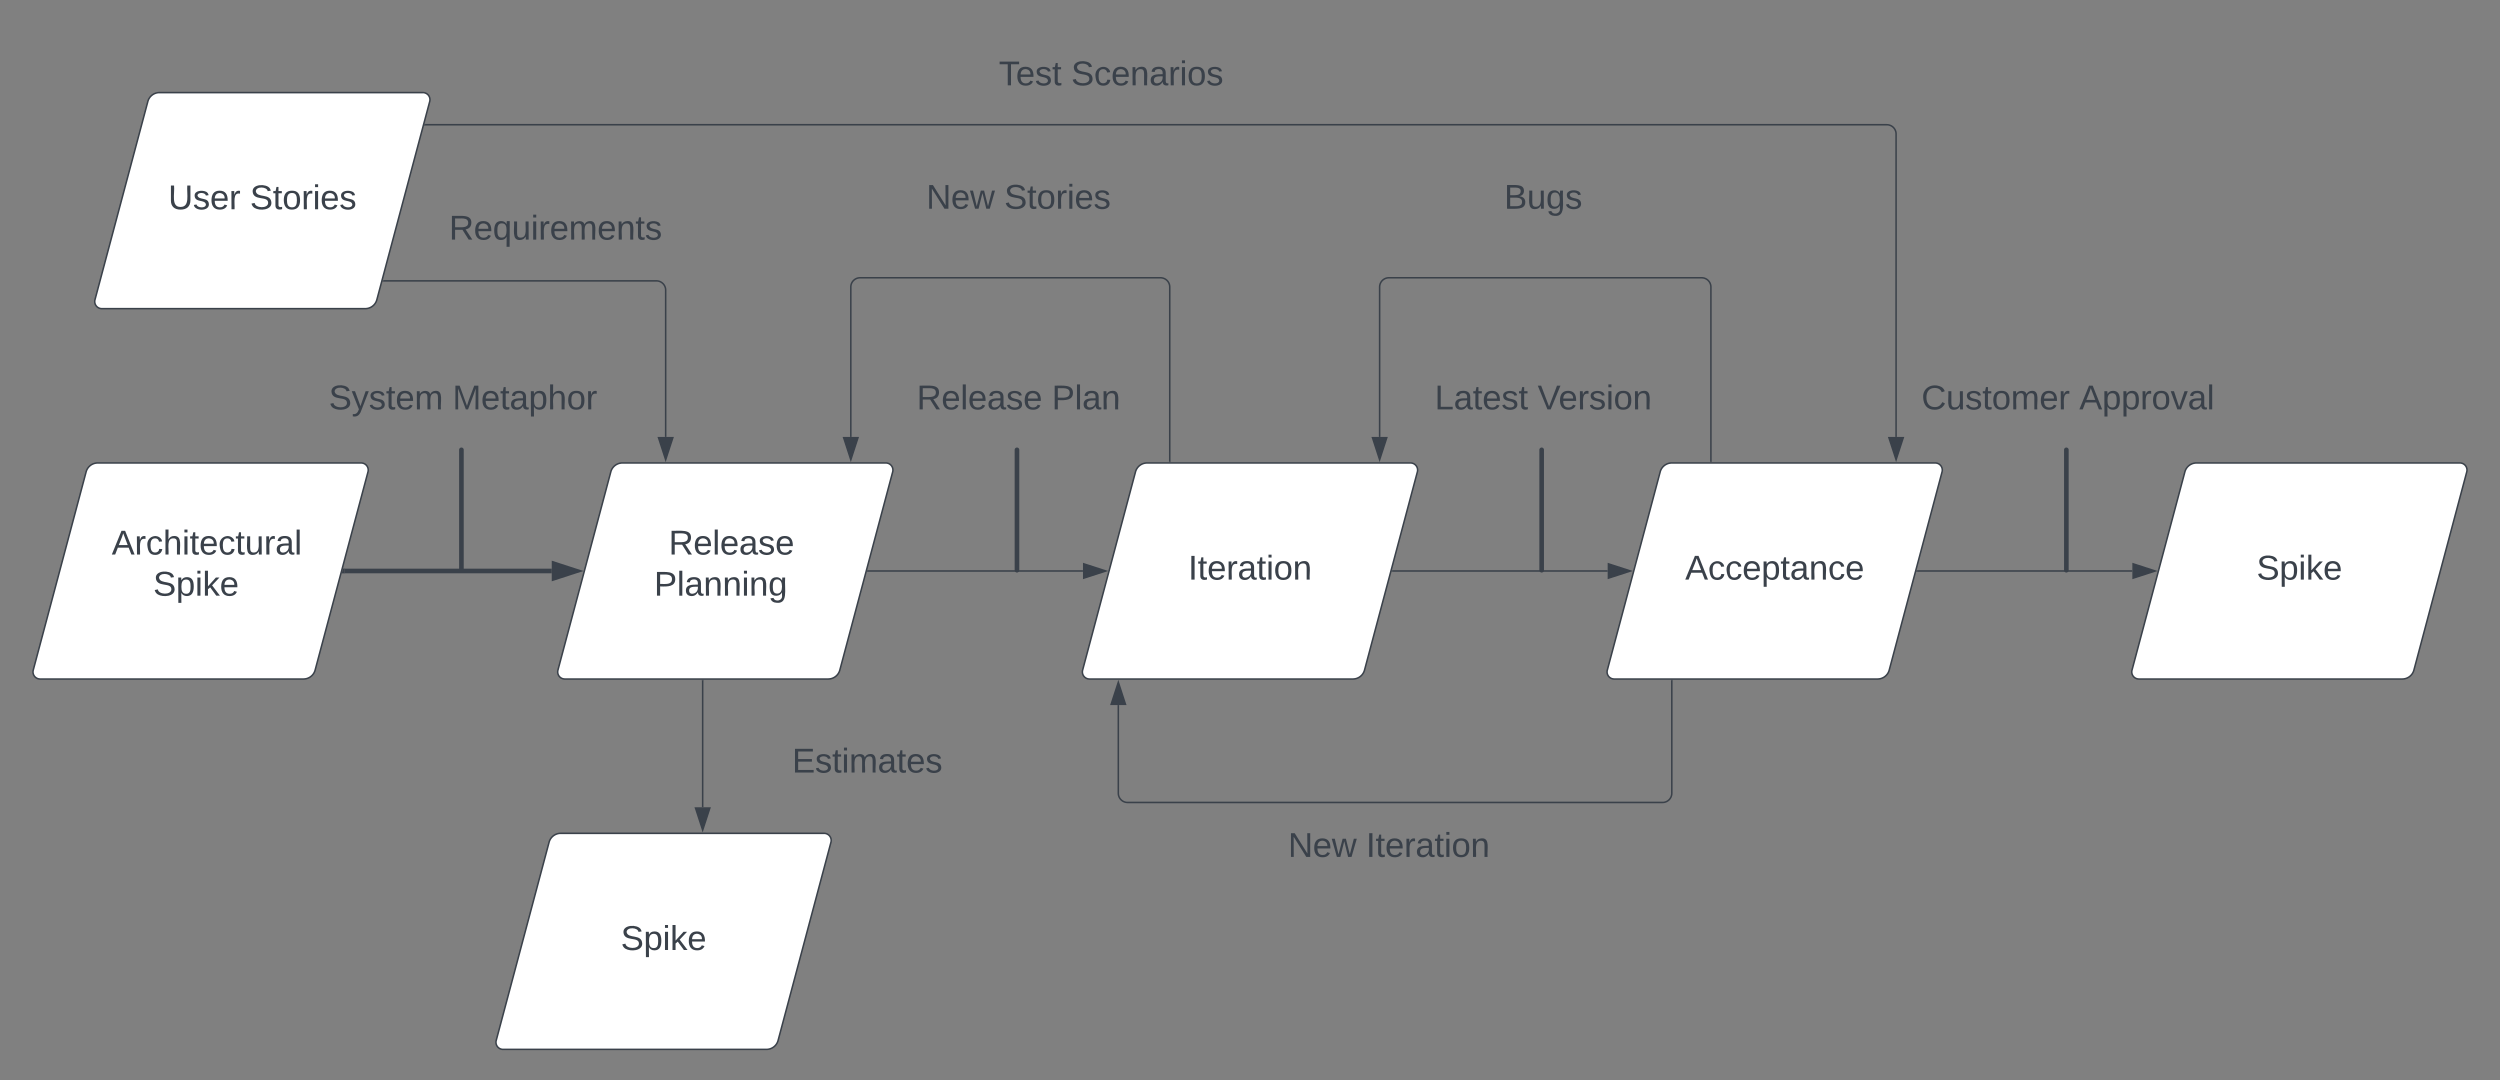 <svg xmlns="http://www.w3.org/2000/svg" xmlns:xlink="http://www.w3.org/1999/xlink" xmlns:lucid="lucid" width="1620" height="700"><rect width="100%" height="100%" fill="#808080" stroke="none"/><g transform="translate(-120 -200)" lucid:page-tab-id="0_0"><path d="M175.8 505.8a7.8 7.8 0 0 1 7.53-5.8H354a4.6 4.6 0 0 1 4.45 5.8L324.2 634.2a7.8 7.8 0 0 1-7.53 5.8H146a4.6 4.6 0 0 1-4.45-5.8z" stroke="#3a414a" fill="#fff"/><use xlink:href="#a" transform="matrix(1,0,0,1,145,505) translate(47.4 54.34)"/><use xlink:href="#b" transform="matrix(1,0,0,1,145,505) translate(74.258 81.007)"/><path d="M515.8 505.8a7.8 7.8 0 0 1 7.53-5.8H694a4.6 4.6 0 0 1 4.45 5.8L664.2 634.2a7.8 7.8 0 0 1-7.53 5.8H486a4.6 4.6 0 0 1-4.45-5.8z" stroke="#3a414a" fill="#fff"/><use xlink:href="#c" transform="matrix(1,0,0,1,485,505) translate(68.326 54.34)"/><use xlink:href="#d" transform="matrix(1,0,0,1,485,505) translate(58.857 81.007)"/><path d="M855.8 505.8a7.8 7.8 0 0 1 7.53-5.8H1034a4.6 4.6 0 0 1 4.45 5.8l-34.24 128.4a7.8 7.8 0 0 1-7.53 5.8H826a4.6 4.6 0 0 1-4.45-5.8z" stroke="#3a414a" fill="#fff"/><use xlink:href="#e" transform="matrix(1,0,0,1,825,505) translate(64.943 70.59)"/><path d="M1195.8 505.8a7.8 7.8 0 0 1 7.53-5.8H1374a4.6 4.6 0 0 1 4.45 5.8l-34.24 128.4a7.8 7.8 0 0 1-7.53 5.8H1166a4.6 4.6 0 0 1-4.45-5.8z" stroke="#3a414a" fill="#fff"/><use xlink:href="#f" transform="matrix(1,0,0,1,1165,505) translate(46.98 70.59)"/><path d="M475.8 745.8a7.8 7.8 0 0 1 7.53-5.8H654a4.6 4.6 0 0 1 4.45 5.8L624.2 874.2a7.8 7.8 0 0 1-7.53 5.8H446a4.6 4.6 0 0 1-4.45-5.8z" stroke="#3a414a" fill="#fff"/><use xlink:href="#g" transform="matrix(1,0,0,1,445,745) translate(77.258 70.59)"/><path d="M215.8 265.8a7.8 7.8 0 0 1 7.53-5.8H394a4.6 4.6 0 0 1 4.45 5.8L364.2 394.2a7.8 7.8 0 0 1-7.53 5.8H186a4.6 4.6 0 0 1-4.45-5.8z" stroke="#3a414a" fill="#fff"/><use xlink:href="#h" transform="matrix(1,0,0,1,185,265) translate(44.017 70.59)"/><use xlink:href="#i" transform="matrix(1,0,0,1,185,265) translate(96.98 70.59)"/><path d="M343.35 570h134.18" stroke="#3a414a" stroke-width="3" fill="none"/><path d="M343.4 571.5h-1.95l.8-3h1.14z" stroke="#3a414a" stroke-width=".05" fill="#3a414a"/><path d="M493.3 570l-14.27 4.63v-9.26z" stroke="#3a414a" stroke-width="3" fill="#3a414a"/><path d="M368.5 382h176.85a6 6 0 0 1 6 6v95.12" stroke="#3a414a" fill="none"/><path d="M368.5 382.5h-.65l.27-1h.38z" stroke="#3a414a" stroke-width=".05" fill="#3a414a"/><path d="M551.35 497.88l-4.63-14.26H556z" stroke="#3a414a" fill="#3a414a"/><path d="M682.35 570h139.4" stroke="#3a414a" fill="none"/><path d="M682.36 570.5h-.64l.26-1h.38z" stroke="#3a414a" stroke-width=".05" fill="#3a414a"/><path d="M836.53 570l-14.26 4.63v-9.26z" stroke="#3a414a" fill="#3a414a"/><path d="M1022.35 570h139.42" stroke="#3a414a" fill="none"/><path d="M1022.36 570.5h-.64l.26-1h.38z" stroke="#3a414a" stroke-width=".05" fill="#3a414a"/><path d="M1176.53 570l-14.26 4.63v-9.26z" stroke="#3a414a" fill="#3a414a"/><path d="M1535.8 505.8a7.8 7.8 0 0 1 7.53-5.8H1714a4.6 4.6 0 0 1 4.45 5.8l-34.24 128.4a7.8 7.8 0 0 1-7.53 5.8H1506a4.6 4.6 0 0 1-4.45-5.8z" stroke="#3a414a" fill="#fff"/><use xlink:href="#g" transform="matrix(1,0,0,1,1505,505) translate(77.258 70.59)"/><path d="M1362.35 570h139.42" stroke="#3a414a" fill="none"/><path d="M1362.36 570.5h-.64l.26-1h.38z" stroke="#3a414a" stroke-width=".05" fill="#3a414a"/><path d="M1516.53 570l-14.26 4.63v-9.26z" stroke="#3a414a" fill="#3a414a"/><path d="M395.46 280.83h947.2a6 6 0 0 1 6 6v196.3" stroke="#3a414a" fill="none"/><path d="M395.47 281.33h-.64l.27-1h.37z" stroke="#3a414a" stroke-width=".05" fill="#3a414a"/><path d="M1348.67 497.88l-4.64-14.26h9.27z" stroke="#3a414a" fill="#3a414a"/><path d="M1203.33 641v73a6 6 0 0 1-6 6H850.67a6 6 0 0 1-6-6v-57.12" stroke="#3a414a" fill="none"/><path d="M1203.83 641h-1v-.5h1z" stroke="#3a414a" stroke-width=".05" fill="#3a414a"/><path d="M844.67 642.12l4.63 14.26h-9.27z" stroke="#3a414a" fill="#3a414a"/><path d="M720 226a6 6 0 0 1 6-6h228a6 6 0 0 1 6 6v48a6 6 0 0 1-6 6H726a6 6 0 0 1-6-6z" stroke="#000" stroke-opacity="0" fill="#fff" fill-opacity="0"/><use xlink:href="#j" transform="matrix(1,0,0,1,725,225) translate(42.253 30.278)"/><use xlink:href="#k" transform="matrix(1,0,0,1,725,225) translate(89.105 30.278)"/><path d="M360 326a6 6 0 0 1 6-6h228a6 6 0 0 1 6 6v48a6 6 0 0 1-6 6H366a6 6 0 0 1-6-6z" stroke="#000" stroke-opacity="0" fill="#fff" fill-opacity="0"/><use xlink:href="#l" transform="matrix(1,0,0,1,365,325) translate(45.988 30.278)"/><path d="M660 306a6 6 0 0 1 6-6h228a6 6 0 0 1 6 6v48a6 6 0 0 1-6 6H666a6 6 0 0 1-6-6z" stroke="#000" stroke-opacity="0" fill="#fff" fill-opacity="0"/><use xlink:href="#m" transform="matrix(1,0,0,1,665,305) translate(55.247 30.278)"/><use xlink:href="#i" transform="matrix(1,0,0,1,665,305) translate(105.741 30.278)"/><path d="M878 499V386a6 6 0 0 0-6-6H677.33a6 6 0 0 0-6 6v97.12" stroke="#3a414a" fill="none"/><path d="M878.5 499.5h-1v-.5h1z" stroke="#3a414a" stroke-width=".05" fill="#3a414a"/><path d="M671.33 497.88l-4.63-14.26h9.27z" stroke="#3a414a" fill="#3a414a"/><path d="M1228.67 499V386a6 6 0 0 0-6-6H1020a6 6 0 0 0-6 6v97.12" stroke="#3a414a" fill="none"/><path d="M1229.17 499.5h-1v-.5h1z" stroke="#3a414a" stroke-width=".05" fill="#3a414a"/><path d="M1014 497.88l-4.63-14.26h9.26z" stroke="#3a414a" fill="#3a414a"/><path d="M1000 306a6 6 0 0 1 6-6h228a6 6 0 0 1 6 6v48a6 6 0 0 1-6 6h-228a6 6 0 0 1-6-6z" stroke="#000" stroke-opacity="0" fill="#fff" fill-opacity="0"/><use xlink:href="#n" transform="matrix(1,0,0,1,1005,305) translate(89.691 30.278)"/><path d="M900 726a6 6 0 0 1 6-6h228a6 6 0 0 1 6 6v48a6 6 0 0 1-6 6H906a6 6 0 0 1-6-6z" stroke="#000" stroke-opacity="0" fill="#fff" fill-opacity="0"/><use xlink:href="#m" transform="matrix(1,0,0,1,905,725) translate(49.691 30.278)"/><use xlink:href="#o" transform="matrix(1,0,0,1,905,725) translate(100.185 30.278)"/><path d="M575.33 641v82.12" stroke="#3a414a" fill="none"/><path d="M575.83 641h-1v-.5h1z" stroke="#3a414a" stroke-width=".05" fill="#3a414a"/><path d="M575.33 737.88l-4.63-14.26h9.27z" stroke="#3a414a" fill="#3a414a"/><path d="M562 671.33a6 6 0 0 1 6-6h228a6 6 0 0 1 6 6v48a6 6 0 0 1-6 6H568a6 6 0 0 1-6-6z" stroke="#000" stroke-opacity="0" fill="#fff" fill-opacity="0"/><use xlink:href="#p" transform="matrix(1,0,0,1,567,670.333) translate(66.296 30.278)"/><path d="M419 490.75a.75.75 0 0 1 .75.75v78a.75.75 0 0 1-.75.75.75.75 0 0 1-.75-.75v-78a.75.75 0 0 1 .75-.75z" stroke="#3a414a" stroke-width="1.5" fill="none"/><path d="M300 436a6 6 0 0 1 6-6h228a6 6 0 0 1 6 6v48a6 6 0 0 1-6 6H306a6 6 0 0 1-6-6z" stroke="#000" stroke-opacity="0" fill="#fff" fill-opacity="0"/><use xlink:href="#q" transform="matrix(1,0,0,1,305,435) translate(28.056 30.278)"/><use xlink:href="#r" transform="matrix(1,0,0,1,305,435) translate(108.241 30.278)"/><path d="M779 490.75a.75.75 0 0 1 .75.75v78a.75.75 0 0 1-.75.75.75.75 0 0 1-.75-.75v-78a.75.75 0 0 1 .75-.75z" stroke="#3a414a" stroke-width="1.5" fill="none"/><path d="M660 436a6 6 0 0 1 6-6h228a6 6 0 0 1 6 6v48a6 6 0 0 1-6 6H666a6 6 0 0 1-6-6z" stroke="#000" stroke-opacity="0" fill="#fff" fill-opacity="0"/><use xlink:href="#s" transform="matrix(1,0,0,1,665,435) translate(49.043 30.278)"/><use xlink:href="#t" transform="matrix(1,0,0,1,665,435) translate(136.574 30.278)"/><g><path d="M1119 490.75a.75.75 0 0 1 .75.75v78a.75.75 0 0 1-.75.75.75.75 0 0 1-.75-.75v-78a.75.75 0 0 1 .75-.75z" stroke="#3a414a" stroke-width="1.5" fill="none"/></g><path d="M1000 436a6 6 0 0 1 6-6h228a6 6 0 0 1 6 6v48a6 6 0 0 1-6 6h-228a6 6 0 0 1-6-6z" stroke="#000" stroke-opacity="0" fill="#fff" fill-opacity="0"/><g><use xlink:href="#u" transform="matrix(1,0,0,1,1005,435) translate(44.691 30.278)"/><use xlink:href="#v" transform="matrix(1,0,0,1,1005,435) translate(111.358 30.278)"/></g><g><path d="M1459 490.75a.75.75 0 0 1 .75.75v78a.75.75 0 0 1-.75.75.75.75 0 0 1-.75-.75v-78a.75.75 0 0 1 .75-.75z" stroke="#3a414a" stroke-width="1.5" fill="none"/></g><path d="M1340 436a6 6 0 0 1 6-6h228a6 6 0 0 1 6 6v48a6 6 0 0 1-6 6h-228a6 6 0 0 1-6-6z" stroke="#000" stroke-opacity="0" fill="#fff" fill-opacity="0"/><g><use xlink:href="#w" transform="matrix(1,0,0,1,1345,435) translate(20.093 30.278)"/><use xlink:href="#x" transform="matrix(1,0,0,1,1345,435) translate(122.377 30.278)"/></g><defs><path fill="#3a414a" d="M205 0l-28-72H64L36 0H1l101-248h38L239 0h-34zm-38-99l-47-123c-12 45-31 82-46 123h93" id="y"/><path fill="#3a414a" d="M114-163C36-179 61-72 57 0H25l-1-190h30c1 12-1 29 2 39 6-27 23-49 58-41v29" id="z"/><path fill="#3a414a" d="M96-169c-40 0-48 33-48 73s9 75 48 75c24 0 41-14 43-38l32 2c-6 37-31 61-74 61-59 0-76-41-82-99-10-93 101-131 147-64 4 7 5 14 7 22l-32 3c-4-21-16-35-41-35" id="A"/><path fill="#3a414a" d="M106-169C34-169 62-67 57 0H25v-261h32l-1 103c12-21 28-36 61-36 89 0 53 116 60 194h-32v-121c2-32-8-49-39-48" id="B"/><path fill="#3a414a" d="M24-231v-30h32v30H24zM24 0v-190h32V0H24" id="C"/><path fill="#3a414a" d="M59-47c-2 24 18 29 38 22v24C64 9 27 4 27-40v-127H5v-23h24l9-43h21v43h35v23H59v120" id="D"/><path fill="#3a414a" d="M100-194c63 0 86 42 84 106H49c0 40 14 67 53 68 26 1 43-12 49-29l28 8c-11 28-37 45-77 45C44 4 14-33 15-96c1-61 26-98 85-98zm52 81c6-60-76-77-97-28-3 7-6 17-6 28h103" id="E"/><path fill="#3a414a" d="M84 4C-5 8 30-112 23-190h32v120c0 31 7 50 39 49 72-2 45-101 50-169h31l1 190h-30c-1-10 1-25-2-33-11 22-28 36-60 37" id="F"/><path fill="#3a414a" d="M141-36C126-15 110 5 73 4 37 3 15-17 15-53c-1-64 63-63 125-63 3-35-9-54-41-54-24 1-41 7-42 31l-33-3c5-37 33-52 76-52 45 0 72 20 72 64v82c-1 20 7 32 28 27v20c-31 9-61-2-59-35zM48-53c0 20 12 33 32 33 41-3 63-29 60-74-43 2-92-5-92 41" id="G"/><path fill="#3a414a" d="M24 0v-261h32V0H24" id="H"/><g id="a"><use transform="matrix(0.062,0,0,0.062,0,0)" xlink:href="#y"/><use transform="matrix(0.062,0,0,0.062,14.815,0)" xlink:href="#z"/><use transform="matrix(0.062,0,0,0.062,22.16,0)" xlink:href="#A"/><use transform="matrix(0.062,0,0,0.062,33.272,0)" xlink:href="#B"/><use transform="matrix(0.062,0,0,0.062,45.617,0)" xlink:href="#C"/><use transform="matrix(0.062,0,0,0.062,50.494,0)" xlink:href="#D"/><use transform="matrix(0.062,0,0,0.062,56.667,0)" xlink:href="#E"/><use transform="matrix(0.062,0,0,0.062,69.012,0)" xlink:href="#A"/><use transform="matrix(0.062,0,0,0.062,80.123,0)" xlink:href="#D"/><use transform="matrix(0.062,0,0,0.062,86.296,0)" xlink:href="#F"/><use transform="matrix(0.062,0,0,0.062,98.642,0)" xlink:href="#z"/><use transform="matrix(0.062,0,0,0.062,105.988,0)" xlink:href="#G"/><use transform="matrix(0.062,0,0,0.062,118.333,0)" xlink:href="#H"/></g><path fill="#3a414a" d="M185-189c-5-48-123-54-124 2 14 75 158 14 163 119 3 78-121 87-175 55-17-10-28-26-33-46l33-7c5 56 141 63 141-1 0-78-155-14-162-118-5-82 145-84 179-34 5 7 8 16 11 25" id="I"/><path fill="#3a414a" d="M115-194c55 1 70 41 70 98S169 2 115 4C84 4 66-9 55-30l1 105H24l-1-265h31l2 30c10-21 28-34 59-34zm-8 174c40 0 45-34 45-75s-6-73-45-74c-42 0-51 32-51 76 0 43 10 73 51 73" id="J"/><path fill="#3a414a" d="M143 0L79-87 56-68V0H24v-261h32v163l83-92h37l-77 82L181 0h-38" id="K"/><g id="b"><use transform="matrix(0.062,0,0,0.062,0,0)" xlink:href="#I"/><use transform="matrix(0.062,0,0,0.062,14.815,0)" xlink:href="#J"/><use transform="matrix(0.062,0,0,0.062,27.16,0)" xlink:href="#C"/><use transform="matrix(0.062,0,0,0.062,32.037,0)" xlink:href="#K"/><use transform="matrix(0.062,0,0,0.062,43.148,0)" xlink:href="#E"/></g><path fill="#3a414a" d="M233-177c-1 41-23 64-60 70L243 0h-38l-65-103H63V0H30v-248c88 3 205-21 203 71zM63-129c60-2 137 13 137-47 0-61-80-42-137-45v92" id="L"/><path fill="#3a414a" d="M135-143c-3-34-86-38-87 0 15 53 115 12 119 90S17 21 10-45l28-5c4 36 97 45 98 0-10-56-113-15-118-90-4-57 82-63 122-42 12 7 21 19 24 35" id="M"/><g id="c"><use transform="matrix(0.062,0,0,0.062,0,0)" xlink:href="#L"/><use transform="matrix(0.062,0,0,0.062,15.988,0)" xlink:href="#E"/><use transform="matrix(0.062,0,0,0.062,28.333,0)" xlink:href="#H"/><use transform="matrix(0.062,0,0,0.062,33.21,0)" xlink:href="#E"/><use transform="matrix(0.062,0,0,0.062,45.556,0)" xlink:href="#G"/><use transform="matrix(0.062,0,0,0.062,57.901,0)" xlink:href="#M"/><use transform="matrix(0.062,0,0,0.062,69.012,0)" xlink:href="#E"/></g><path fill="#3a414a" d="M30-248c87 1 191-15 191 75 0 78-77 80-158 76V0H30v-248zm33 125c57 0 124 11 124-50 0-59-68-47-124-48v98" id="N"/><path fill="#3a414a" d="M117-194c89-4 53 116 60 194h-32v-121c0-31-8-49-39-48C34-167 62-67 57 0H25l-1-190h30c1 10-1 24 2 32 11-22 29-35 61-36" id="O"/><path fill="#3a414a" d="M177-190C167-65 218 103 67 71c-23-6-38-20-44-43l32-5c15 47 100 32 89-28v-30C133-14 115 1 83 1 29 1 15-40 15-95c0-56 16-97 71-98 29-1 48 16 59 35 1-10 0-23 2-32h30zM94-22c36 0 50-32 50-73 0-42-14-75-50-75-39 0-46 34-46 75s6 73 46 73" id="P"/><g id="d"><use transform="matrix(0.062,0,0,0.062,0,0)" xlink:href="#N"/><use transform="matrix(0.062,0,0,0.062,14.815,0)" xlink:href="#H"/><use transform="matrix(0.062,0,0,0.062,19.691,0)" xlink:href="#G"/><use transform="matrix(0.062,0,0,0.062,32.037,0)" xlink:href="#O"/><use transform="matrix(0.062,0,0,0.062,44.383,0)" xlink:href="#O"/><use transform="matrix(0.062,0,0,0.062,56.728,0)" xlink:href="#C"/><use transform="matrix(0.062,0,0,0.062,61.605,0)" xlink:href="#O"/><use transform="matrix(0.062,0,0,0.062,73.951,0)" xlink:href="#P"/></g><path fill="#3a414a" d="M33 0v-248h34V0H33" id="Q"/><path fill="#3a414a" d="M100-194c62-1 85 37 85 99 1 63-27 99-86 99S16-35 15-95c0-66 28-99 85-99zM99-20c44 1 53-31 53-75 0-43-8-75-51-75s-53 32-53 75 10 74 51 75" id="R"/><g id="e"><use transform="matrix(0.062,0,0,0.062,0,0)" xlink:href="#Q"/><use transform="matrix(0.062,0,0,0.062,6.173,0)" xlink:href="#D"/><use transform="matrix(0.062,0,0,0.062,12.346,0)" xlink:href="#E"/><use transform="matrix(0.062,0,0,0.062,24.691,0)" xlink:href="#z"/><use transform="matrix(0.062,0,0,0.062,32.037,0)" xlink:href="#G"/><use transform="matrix(0.062,0,0,0.062,44.383,0)" xlink:href="#D"/><use transform="matrix(0.062,0,0,0.062,50.556,0)" xlink:href="#C"/><use transform="matrix(0.062,0,0,0.062,55.432,0)" xlink:href="#R"/><use transform="matrix(0.062,0,0,0.062,67.778,0)" xlink:href="#O"/></g><g id="f"><use transform="matrix(0.062,0,0,0.062,0,0)" xlink:href="#y"/><use transform="matrix(0.062,0,0,0.062,14.815,0)" xlink:href="#A"/><use transform="matrix(0.062,0,0,0.062,25.926,0)" xlink:href="#A"/><use transform="matrix(0.062,0,0,0.062,37.037,0)" xlink:href="#E"/><use transform="matrix(0.062,0,0,0.062,49.383,0)" xlink:href="#J"/><use transform="matrix(0.062,0,0,0.062,61.728,0)" xlink:href="#D"/><use transform="matrix(0.062,0,0,0.062,67.901,0)" xlink:href="#G"/><use transform="matrix(0.062,0,0,0.062,80.247,0)" xlink:href="#O"/><use transform="matrix(0.062,0,0,0.062,92.593,0)" xlink:href="#A"/><use transform="matrix(0.062,0,0,0.062,103.704,0)" xlink:href="#E"/></g><g id="g"><use transform="matrix(0.062,0,0,0.062,0,0)" xlink:href="#I"/><use transform="matrix(0.062,0,0,0.062,14.815,0)" xlink:href="#J"/><use transform="matrix(0.062,0,0,0.062,27.16,0)" xlink:href="#C"/><use transform="matrix(0.062,0,0,0.062,32.037,0)" xlink:href="#K"/><use transform="matrix(0.062,0,0,0.062,43.148,0)" xlink:href="#E"/></g><path fill="#3a414a" d="M232-93c-1 65-40 97-104 97C67 4 28-28 28-90v-158h33c8 89-33 224 67 224 102 0 64-133 71-224h33v155" id="S"/><g id="h"><use transform="matrix(0.062,0,0,0.062,0,0)" xlink:href="#S"/><use transform="matrix(0.062,0,0,0.062,15.988,0)" xlink:href="#M"/><use transform="matrix(0.062,0,0,0.062,27.099,0)" xlink:href="#E"/><use transform="matrix(0.062,0,0,0.062,39.444,0)" xlink:href="#z"/></g><g id="i"><use transform="matrix(0.062,0,0,0.062,0,0)" xlink:href="#I"/><use transform="matrix(0.062,0,0,0.062,14.815,0)" xlink:href="#D"/><use transform="matrix(0.062,0,0,0.062,20.988,0)" xlink:href="#R"/><use transform="matrix(0.062,0,0,0.062,33.333,0)" xlink:href="#z"/><use transform="matrix(0.062,0,0,0.062,40.679,0)" xlink:href="#C"/><use transform="matrix(0.062,0,0,0.062,45.556,0)" xlink:href="#E"/><use transform="matrix(0.062,0,0,0.062,57.901,0)" xlink:href="#M"/></g><path fill="#3a414a" d="M127-220V0H93v-220H8v-28h204v28h-85" id="T"/><g id="j"><use transform="matrix(0.062,0,0,0.062,0,0)" xlink:href="#T"/><use transform="matrix(0.062,0,0,0.062,11.049,0)" xlink:href="#E"/><use transform="matrix(0.062,0,0,0.062,23.395,0)" xlink:href="#M"/><use transform="matrix(0.062,0,0,0.062,34.506,0)" xlink:href="#D"/></g><g id="k"><use transform="matrix(0.062,0,0,0.062,0,0)" xlink:href="#I"/><use transform="matrix(0.062,0,0,0.062,14.815,0)" xlink:href="#A"/><use transform="matrix(0.062,0,0,0.062,25.926,0)" xlink:href="#E"/><use transform="matrix(0.062,0,0,0.062,38.272,0)" xlink:href="#O"/><use transform="matrix(0.062,0,0,0.062,50.617,0)" xlink:href="#G"/><use transform="matrix(0.062,0,0,0.062,62.963,0)" xlink:href="#z"/><use transform="matrix(0.062,0,0,0.062,70.309,0)" xlink:href="#C"/><use transform="matrix(0.062,0,0,0.062,75.185,0)" xlink:href="#R"/><use transform="matrix(0.062,0,0,0.062,87.531,0)" xlink:href="#M"/></g><path fill="#3a414a" d="M145-31C134-9 116 4 85 4 32 4 16-35 15-94c0-59 17-99 70-100 32-1 48 14 60 33 0-11-1-24 2-32h30l-1 268h-32zM93-21c41 0 51-33 51-76s-8-73-50-73c-40 0-46 35-46 75s5 74 45 74" id="U"/><path fill="#3a414a" d="M210-169c-67 3-38 105-44 169h-31v-121c0-29-5-50-35-48C34-165 62-65 56 0H25l-1-190h30c1 10-1 24 2 32 10-44 99-50 107 0 11-21 27-35 58-36 85-2 47 119 55 194h-31v-121c0-29-5-49-35-48" id="V"/><g id="l"><use transform="matrix(0.062,0,0,0.062,0,0)" xlink:href="#L"/><use transform="matrix(0.062,0,0,0.062,15.988,0)" xlink:href="#E"/><use transform="matrix(0.062,0,0,0.062,28.333,0)" xlink:href="#U"/><use transform="matrix(0.062,0,0,0.062,40.679,0)" xlink:href="#F"/><use transform="matrix(0.062,0,0,0.062,53.025,0)" xlink:href="#C"/><use transform="matrix(0.062,0,0,0.062,57.901,0)" xlink:href="#z"/><use transform="matrix(0.062,0,0,0.062,65.247,0)" xlink:href="#E"/><use transform="matrix(0.062,0,0,0.062,77.593,0)" xlink:href="#V"/><use transform="matrix(0.062,0,0,0.062,96.049,0)" xlink:href="#E"/><use transform="matrix(0.062,0,0,0.062,108.395,0)" xlink:href="#O"/><use transform="matrix(0.062,0,0,0.062,120.741,0)" xlink:href="#D"/><use transform="matrix(0.062,0,0,0.062,126.914,0)" xlink:href="#M"/></g><path fill="#3a414a" d="M190 0L58-211 59 0H30v-248h39L202-35l-2-213h31V0h-41" id="W"/><path fill="#3a414a" d="M206 0h-36l-40-164L89 0H53L-1-190h32L70-26l43-164h34l41 164 42-164h31" id="X"/><g id="m"><use transform="matrix(0.062,0,0,0.062,0,0)" xlink:href="#W"/><use transform="matrix(0.062,0,0,0.062,15.988,0)" xlink:href="#E"/><use transform="matrix(0.062,0,0,0.062,28.333,0)" xlink:href="#X"/></g><path fill="#3a414a" d="M160-131c35 5 61 23 61 61C221 17 115-2 30 0v-248c76 3 177-17 177 60 0 33-19 50-47 57zm-97-11c50-1 110 9 110-42 0-47-63-36-110-37v79zm0 115c55-2 124 14 124-45 0-56-70-42-124-44v89" id="Y"/><g id="n"><use transform="matrix(0.062,0,0,0.062,0,0)" xlink:href="#Y"/><use transform="matrix(0.062,0,0,0.062,14.815,0)" xlink:href="#F"/><use transform="matrix(0.062,0,0,0.062,27.16,0)" xlink:href="#P"/><use transform="matrix(0.062,0,0,0.062,39.506,0)" xlink:href="#M"/></g><g id="o"><use transform="matrix(0.062,0,0,0.062,0,0)" xlink:href="#Q"/><use transform="matrix(0.062,0,0,0.062,6.173,0)" xlink:href="#D"/><use transform="matrix(0.062,0,0,0.062,12.346,0)" xlink:href="#E"/><use transform="matrix(0.062,0,0,0.062,24.691,0)" xlink:href="#z"/><use transform="matrix(0.062,0,0,0.062,32.037,0)" xlink:href="#G"/><use transform="matrix(0.062,0,0,0.062,44.383,0)" xlink:href="#D"/><use transform="matrix(0.062,0,0,0.062,50.556,0)" xlink:href="#C"/><use transform="matrix(0.062,0,0,0.062,55.432,0)" xlink:href="#R"/><use transform="matrix(0.062,0,0,0.062,67.778,0)" xlink:href="#O"/></g><path fill="#3a414a" d="M30 0v-248h187v28H63v79h144v27H63v87h162V0H30" id="Z"/><g id="p"><use transform="matrix(0.062,0,0,0.062,0,0)" xlink:href="#Z"/><use transform="matrix(0.062,0,0,0.062,14.815,0)" xlink:href="#M"/><use transform="matrix(0.062,0,0,0.062,25.926,0)" xlink:href="#D"/><use transform="matrix(0.062,0,0,0.062,32.099,0)" xlink:href="#C"/><use transform="matrix(0.062,0,0,0.062,36.975,0)" xlink:href="#V"/><use transform="matrix(0.062,0,0,0.062,55.432,0)" xlink:href="#G"/><use transform="matrix(0.062,0,0,0.062,67.778,0)" xlink:href="#D"/><use transform="matrix(0.062,0,0,0.062,73.951,0)" xlink:href="#E"/><use transform="matrix(0.062,0,0,0.062,86.296,0)" xlink:href="#M"/></g><path fill="#3a414a" d="M179-190L93 31C79 59 56 82 12 73V49c39 6 53-20 64-50L1-190h34L92-34l54-156h33" id="aa"/><g id="q"><use transform="matrix(0.062,0,0,0.062,0,0)" xlink:href="#I"/><use transform="matrix(0.062,0,0,0.062,14.815,0)" xlink:href="#aa"/><use transform="matrix(0.062,0,0,0.062,25.926,0)" xlink:href="#M"/><use transform="matrix(0.062,0,0,0.062,37.037,0)" xlink:href="#D"/><use transform="matrix(0.062,0,0,0.062,43.21,0)" xlink:href="#E"/><use transform="matrix(0.062,0,0,0.062,55.556,0)" xlink:href="#V"/></g><path fill="#3a414a" d="M240 0l2-218c-23 76-54 145-80 218h-23L58-218 59 0H30v-248h44l77 211c21-75 51-140 76-211h43V0h-30" id="ab"/><g id="r"><use transform="matrix(0.062,0,0,0.062,0,0)" xlink:href="#ab"/><use transform="matrix(0.062,0,0,0.062,18.457,0)" xlink:href="#E"/><use transform="matrix(0.062,0,0,0.062,30.802,0)" xlink:href="#D"/><use transform="matrix(0.062,0,0,0.062,36.975,0)" xlink:href="#G"/><use transform="matrix(0.062,0,0,0.062,49.321,0)" xlink:href="#J"/><use transform="matrix(0.062,0,0,0.062,61.667,0)" xlink:href="#B"/><use transform="matrix(0.062,0,0,0.062,74.012,0)" xlink:href="#R"/><use transform="matrix(0.062,0,0,0.062,86.358,0)" xlink:href="#z"/></g><g id="s"><use transform="matrix(0.062,0,0,0.062,0,0)" xlink:href="#L"/><use transform="matrix(0.062,0,0,0.062,15.988,0)" xlink:href="#E"/><use transform="matrix(0.062,0,0,0.062,28.333,0)" xlink:href="#H"/><use transform="matrix(0.062,0,0,0.062,33.21,0)" xlink:href="#E"/><use transform="matrix(0.062,0,0,0.062,45.556,0)" xlink:href="#G"/><use transform="matrix(0.062,0,0,0.062,57.901,0)" xlink:href="#M"/><use transform="matrix(0.062,0,0,0.062,69.012,0)" xlink:href="#E"/></g><g id="t"><use transform="matrix(0.062,0,0,0.062,0,0)" xlink:href="#N"/><use transform="matrix(0.062,0,0,0.062,14.815,0)" xlink:href="#H"/><use transform="matrix(0.062,0,0,0.062,19.691,0)" xlink:href="#G"/><use transform="matrix(0.062,0,0,0.062,32.037,0)" xlink:href="#O"/></g><path fill="#3a414a" d="M30 0v-248h33v221h125V0H30" id="ac"/><g id="u"><use transform="matrix(0.062,0,0,0.062,0,0)" xlink:href="#ac"/><use transform="matrix(0.062,0,0,0.062,12.346,0)" xlink:href="#G"/><use transform="matrix(0.062,0,0,0.062,24.691,0)" xlink:href="#D"/><use transform="matrix(0.062,0,0,0.062,30.864,0)" xlink:href="#E"/><use transform="matrix(0.062,0,0,0.062,43.21,0)" xlink:href="#M"/><use transform="matrix(0.062,0,0,0.062,54.321,0)" xlink:href="#D"/></g><path fill="#3a414a" d="M137 0h-34L2-248h35l83 218 83-218h36" id="ad"/><g id="v"><use transform="matrix(0.062,0,0,0.062,0,0)" xlink:href="#ad"/><use transform="matrix(0.062,0,0,0.062,13.58,0)" xlink:href="#E"/><use transform="matrix(0.062,0,0,0.062,25.926,0)" xlink:href="#z"/><use transform="matrix(0.062,0,0,0.062,33.272,0)" xlink:href="#M"/><use transform="matrix(0.062,0,0,0.062,44.383,0)" xlink:href="#C"/><use transform="matrix(0.062,0,0,0.062,49.259,0)" xlink:href="#R"/><use transform="matrix(0.062,0,0,0.062,61.605,0)" xlink:href="#O"/></g><path fill="#3a414a" d="M212-179c-10-28-35-45-73-45-59 0-87 40-87 99 0 60 29 101 89 101 43 0 62-24 78-52l27 14C228-24 195 4 139 4 59 4 22-46 18-125c-6-104 99-153 187-111 19 9 31 26 39 46" id="ae"/><g id="w"><use transform="matrix(0.062,0,0,0.062,0,0)" xlink:href="#ae"/><use transform="matrix(0.062,0,0,0.062,15.988,0)" xlink:href="#F"/><use transform="matrix(0.062,0,0,0.062,28.333,0)" xlink:href="#M"/><use transform="matrix(0.062,0,0,0.062,39.444,0)" xlink:href="#D"/><use transform="matrix(0.062,0,0,0.062,45.617,0)" xlink:href="#R"/><use transform="matrix(0.062,0,0,0.062,57.963,0)" xlink:href="#V"/><use transform="matrix(0.062,0,0,0.062,76.42,0)" xlink:href="#E"/><use transform="matrix(0.062,0,0,0.062,88.765,0)" xlink:href="#z"/></g><path fill="#3a414a" d="M108 0H70L1-190h34L89-25l56-165h34" id="af"/><g id="x"><use transform="matrix(0.062,0,0,0.062,0,0)" xlink:href="#y"/><use transform="matrix(0.062,0,0,0.062,14.815,0)" xlink:href="#J"/><use transform="matrix(0.062,0,0,0.062,27.16,0)" xlink:href="#J"/><use transform="matrix(0.062,0,0,0.062,39.506,0)" xlink:href="#z"/><use transform="matrix(0.062,0,0,0.062,46.852,0)" xlink:href="#R"/><use transform="matrix(0.062,0,0,0.062,59.198,0)" xlink:href="#af"/><use transform="matrix(0.062,0,0,0.062,70.309,0)" xlink:href="#G"/><use transform="matrix(0.062,0,0,0.062,82.654,0)" xlink:href="#H"/></g></defs></g></svg>